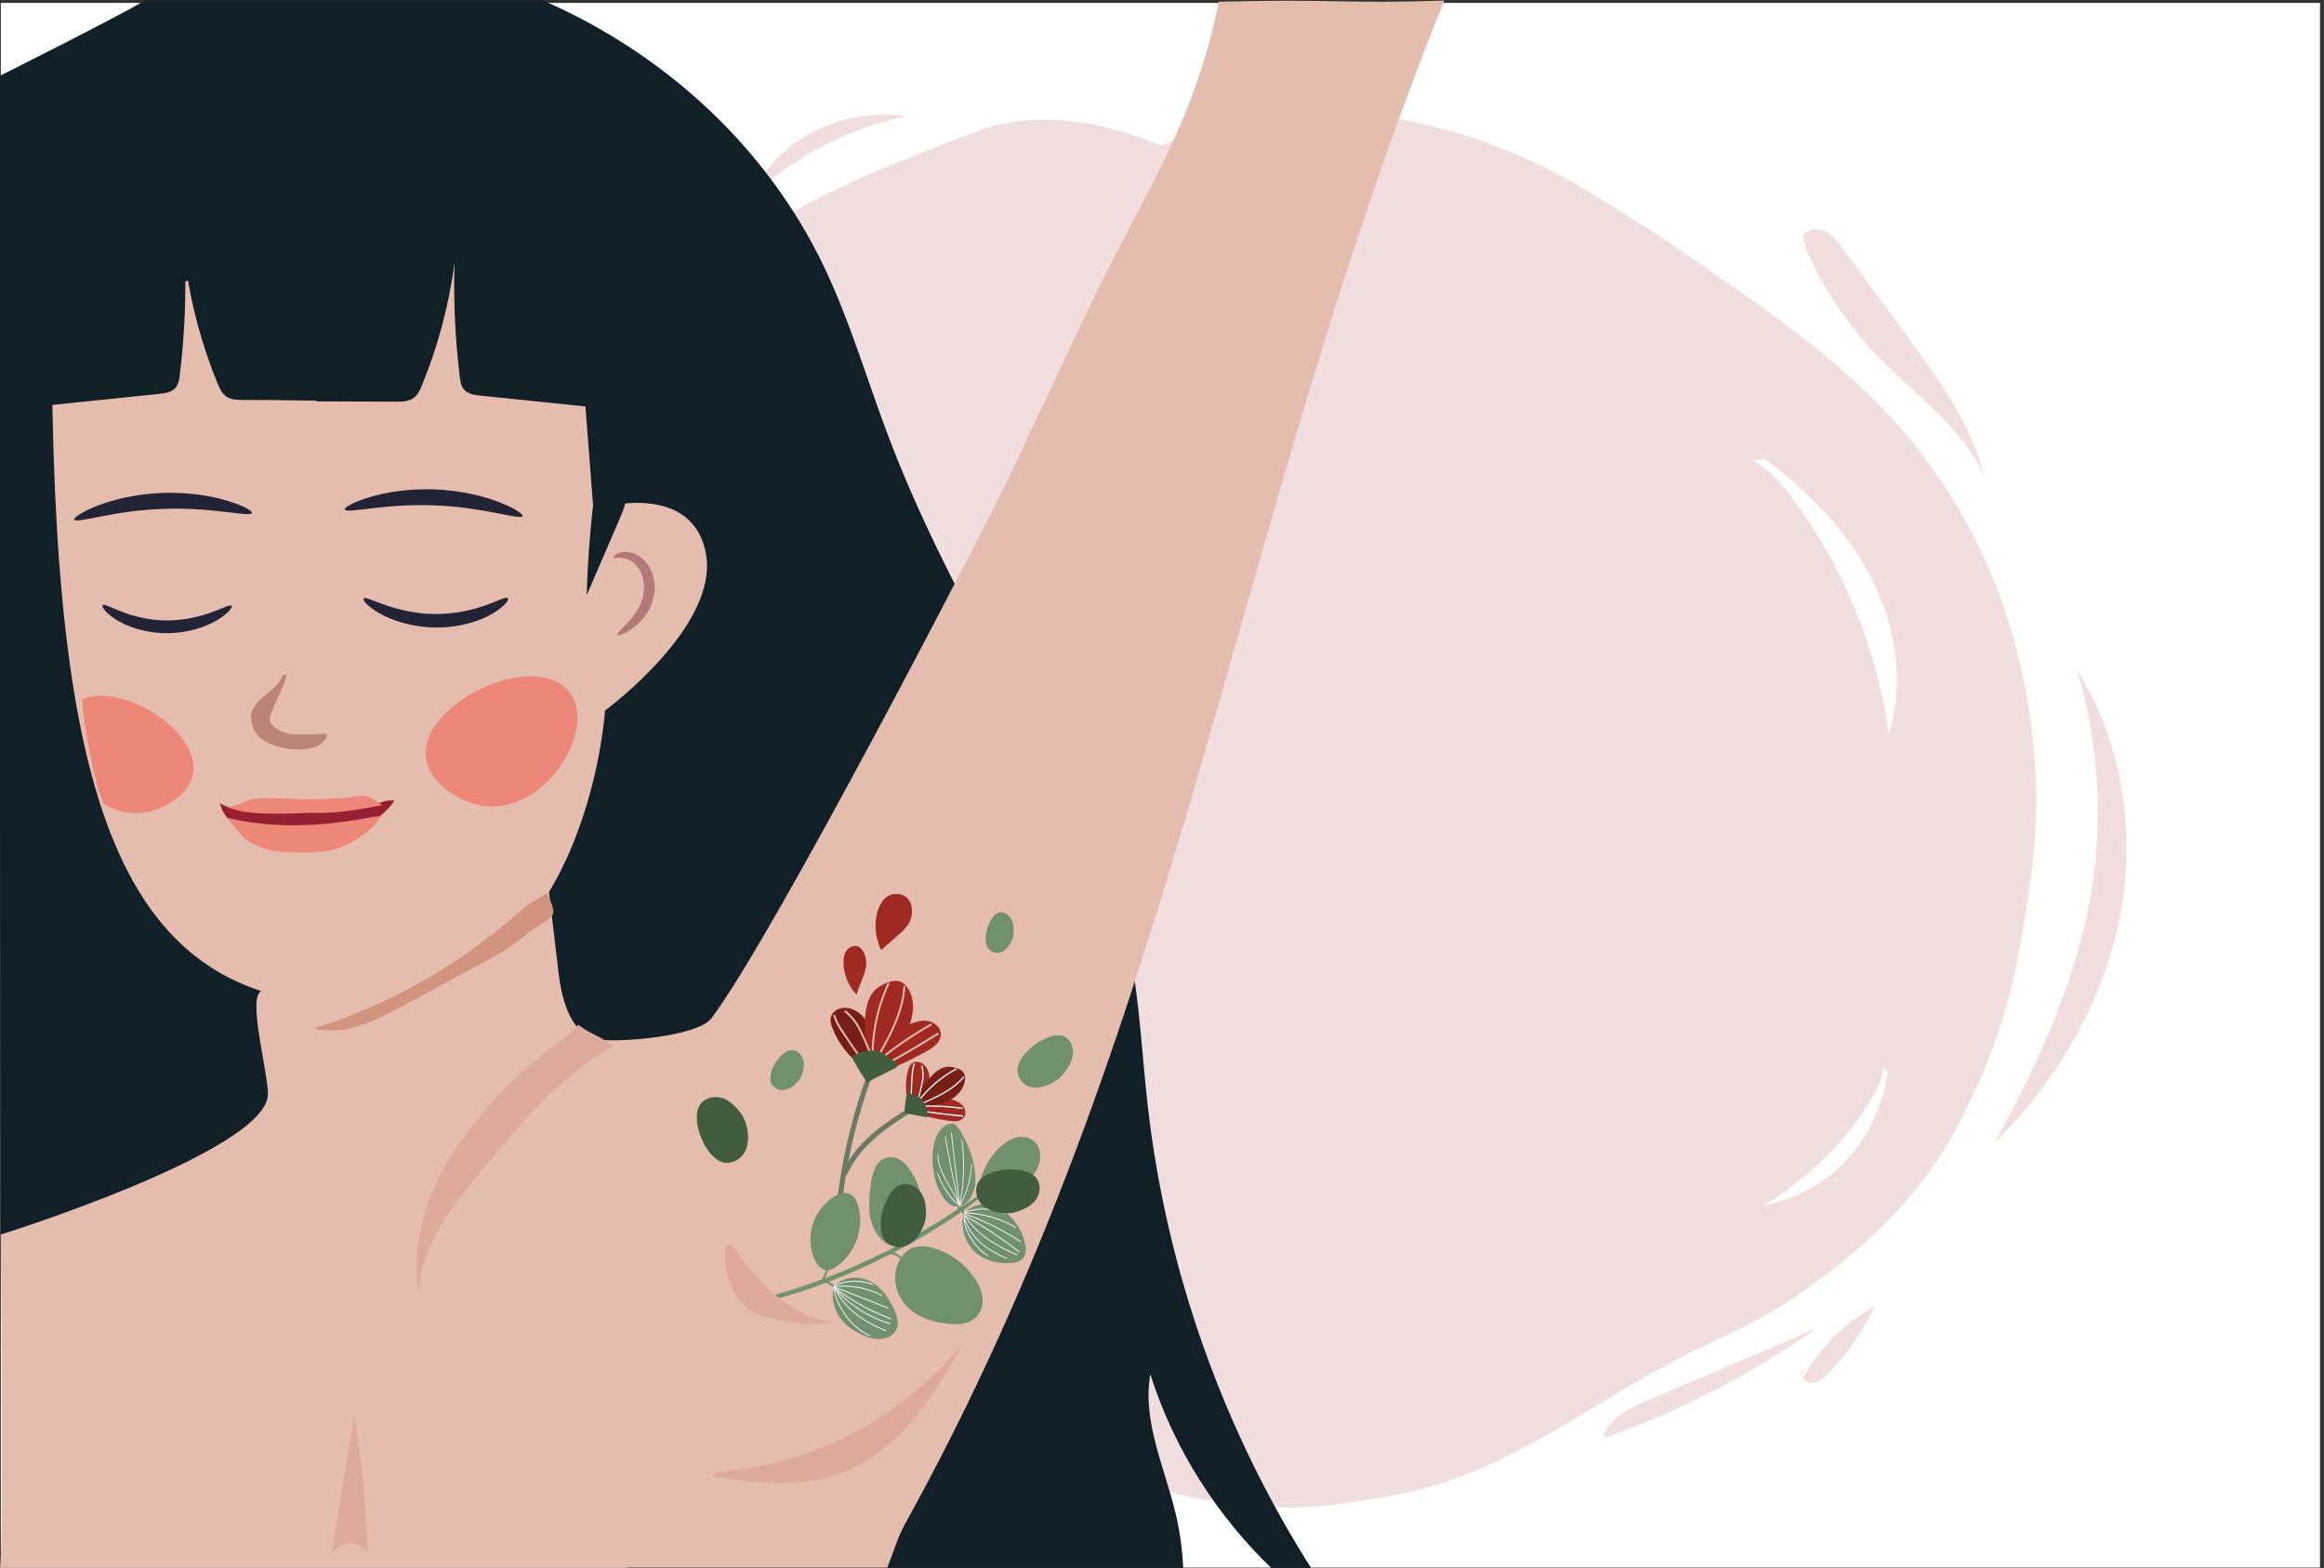 <?xml version="1.0" encoding="utf-8"?>
<!-- Generator: Adobe Illustrator 23.0.6, SVG Export Plug-In . SVG Version: 6.00 Build 0)  -->
<svg version="1.1" id="Layer_1" xmlns="http://www.w3.org/2000/svg" xmlns:xlink="http://www.w3.org/1999/xlink" x="0px" y="0px"
	 viewBox="0 0 1962 1323.88" enable-background="new 0 0 1962 1323.88" xml:space="preserve">
<rect x="0" y="0" width="1962" height="1323.88" fill="#333333" stroke="none"/>
<rect x="0.7" y="2.48" fill="#FFFFFF" width="1957.92" height="1321.12"/>
<path fill="#F0DFDE" d="M1718.54,653.92c-6.61-125.18-53.68-239.35-147.58-327.25c-40.23-37.66-86.46-69.86-131.85-101.32
	c-33.75-23.38-68.34-45.95-103.74-66.92c-62.65-37.12-128.51-57.94-201.4-63.81c-9.29-0.74-18.25-0.87-27.54-0.19
	c-25.08,1.82-52.48,4.38-76.99,10.96c-16.99,4.56-33.37,10.51-49.1,17.67c-47.69-20.27-105.57-30.99-154.28-12.62
	c-66.45,25.05-135.15,51.25-193.94,91.27c-72.56,49.39-133.51,104.14-179.81,178.47c-43.91,70.51-69,156.37-67.54,238.88
	c1.12,63.19,16.85,124.5,28.29,186.32c0.61,9.33,0.81,18.64,0.52,27.98c-4.54,24.72-8.38,49.69-6.11,74.4
	c4.34,47.14,13.39,83.28,35.83,125.69c11.55,21.83,29.29,41.81,45.67,60.13c22.37,25.01,52.1,45.57,81.24,62.71
	c31.66,18.61,67.32,31.85,101.73,44.43c17.68,6.46,36.01,11.32,54.61,14.53c35.92,6.21,72.98,11.89,109.62,12.5
	c22.21,0.37,44.07-1.47,65.76-4.5c22.53,13.43,46.26,23.95,75.79,33.76c30.96,10.29,65.32,13.22,97.72,15.4
	c33.81,2.27,70.02-4.29,102.63-10.22c90.04-16.36,159.07-72.98,237-113.94c30.94-16.26,63.86-29.17,93.07-48.39
	c57.48-37.82,109.21-83.92,141.97-144.4c23.6-43.57,42.46-91.15,51.92-139.66C1712.29,763.25,1721.38,707.75,1718.54,653.92z"/>
<g>
	<path fill="#F0DFDE" d="M1353.51,1212.7c5.61-15.74,22.76-24,38.34-30.65c47.38-20.24,94.76-40.48,142.13-60.72
		c-54.24,38.4-113.92,69.4-176.78,91.82"/>
</g>
<g>
	<path fill="#F0DFDE" d="M364.93,828.04c4.94-38.07,2.75-77.02-6.42-114.33c-10.64-43.27-30.74-86.07-25.25-130.25
		c-13.12,43.21-8.71,89.43-4.17,134.29c3.1,30.62,6.19,61.25,9.29,91.87c0.7,6.9,1.5,14.1,5.35,19.92
		c3.85,5.82,11.77,9.68,18.17,6.74c1.27-4.15,2.54-8.3,3.81-12.45"/>
</g>
<g>
	<path fill="#F0DFDE" d="M286.75,620.51c17.56-24.29,26.52-54.45,25-84.2c-25.35,20.24-36.54,56.02-27.15,86.74"/>
</g>
<g>
	<path fill="#F0DFDE" d="M1521.57,1163.96c14.08-25.4,35.48-46.85,61.06-61.19c-9.62,20.76-22.77,39.94-38.74,56.51
		c-4.05,4.2-8.97,8.52-14.86,8.37c-5.89-0.15-11.01-7.86-6.77-11.88"/>
</g>
<g>
	<path fill="#F0DFDE" d="M1754.4,568.85c17.84,61.14,21.4,126.25,10.34,188.91c-12.91,73.14-45.13,141.59-80.66,207.12
		c52.48-52.24,91.49-118.51,105.57-190.56s2.09-149.72-38.09-211.58"/>
</g>
<g>
	<path fill="#FFFFFF" d="M1479.53,388.64c14.53,7.63,25.33,20.59,34.97,33.72c42.59,58.06,70.39,126.47,80.16,197.27
		c13.47-42.95,5.96-90.69-14.59-130.98c-20.55-40.29-53.29-73.66-89.87-100.89"/>
</g>
<g>
	<path fill="#F0DFDE" d="M631.53,176.42c2.51-8.46,9.23-15.23,16.26-21.38c31.1-27.17,71.69-46.92,117.05-56.96
		c-30.92-4.52-61.34,2.75-84.51,16.67s-39.6,34.05-51.26,55.89"/>
</g>
<g>
	<path fill="#111F27" d="M968.98,933.78c-6.17-54.46-7.56-109.96-22.98-162.55c-11.6-39.59-30.86-76.46-50.53-112.73
		c-51.4-94.77-106.74-188.01-144.99-288.81c-18.28-48.17-32.62-97.95-54.81-144.44C647.34,123.99,560.82,44.9,458.04,0.25H122.39
		C101.29,13.34-1.2,64.54-1.2,64.54l1.89,977.85c0,0,16.23,22.09,17.74,26.71c20.4,62.58,283.59-112.71,310.8-52.78
		c29.36,64.65,39.66-370.66,57.42-301.91c26.91,104.17,50.5,209.2,70.74,314.87c19.15,100.03,36.23,203.08,72.95,297.19h468.62
		c-0.51-16.22-2.61-32.39-6.36-48.19c-9.32-39.23-28.43-78.2-21.47-117.91c20.03,63.07,56.7,120.62,104.73,166.11h32.62
		C1033.03,1208.42,984.75,1073.02,968.98,933.78z"/>
</g>
<g>
	<path fill="#E5BDAF" d="M-0.1,1323.66h749.19c4.52-11.17,9.28-26.62,14.43-35.91C998.03,864.6,1038.9,449.38,1219.25,0.46
		c-85.31,2.96-91.22-1.61-190.26,1c-21.71,107.19-65.22,164.01-111.85,262.94c-20.85,44.23-41.7,88.47-62.55,132.7
		c-21.98,46.63-201.8,393.68-254.06,462.78c-11.39,15.06-75.99,20.48-94.71,17.94c-23.3-3.16-31.37-32.25-34.15-55.61
		c-3.27-27.51-6.54-55.03-9.8-82.54c-54.45,46.02-105.96,37.8-170.47,68.15c-16.77,7.89-62.76,15.82-72.98,31.28
		c-7.58,11.46,9.15,72.74,7.67,86.4c-5.19,47.94-225.39,116.9-225.39,116.9S3.33,1317.75-0.1,1323.66z"/>
</g>
<g>
	<path fill="#DFAA9E" d="M481.38,872.98c-37.87,26.85-63.9,51.58-91.3,89.06s-44.19,84.78-36.59,130.58
		c1.12-39.71,27.72-73.52,53.05-104.12c32.72-39.52,66.42-79.89,110.89-105.48c-6.98-6.46-22.22-11.41-29.21-17.87"/>
</g>
<g>
	<path fill="#DFAA9E" d="M605.66,1242.61c80.16-5.5,157.3-46.03,207.31-108.91c-24.1,46.21-55.63,93.52-104.75,110.92
		c-33.97,12.03-71.36,7.79-106.9,1.79"/>
</g>
<path fill="#E5BDAF" d="M487.87,260.19l13.07,169.89c0,0,81.66-26.13,94.76,35.93c13.07,62.06-84.93,133.96-84.93,133.96
	s-15.33,247.32-209.09,248.29C99.12,849.32,43.59,675.11,43.59,273.26C43.56,273.26,399.64,136.03,487.87,260.19z"/>
<g>
	<path fill="#222335" d="M428.72,504.97c-1.65-1.18-7.75,2.15-18.06,5.85c-10.19,3.73-25.2,7.61-42.21,7.65
		c-17.01,0.04-32.34-3.8-42.86-7.5c-10.63-3.66-17.01-6.96-18.56-5.78c-1.36,0.97,2.62,6.53,13.25,12.64
		c10.41,6.03,28.14,12.06,48.67,12.03c20.57-0.04,37.76-6.1,47.63-12.2C426.67,511.5,430.19,505.94,428.72,504.97z"/>
</g>
<g>
	<path fill="#222335" d="M291.06,430.2c1.22,3.8,34.14-5.24,75.24-3.48c41.14,1.26,73.3,12.74,74.81,9.05
		c0.68-1.62-6.6-6.71-19.89-11.85c-13.21-5.13-32.59-9.87-54.42-10.7c-21.79-0.79-41.46,2.48-55.03,6.64
		C298.17,423.99,290.52,428.55,291.06,430.2z"/>
</g>
<g>
	<path fill="#B37878" d="M520.97,536.23c0.57,0.97,6.14-0.61,13.68-6.21c3.7-2.84,7.86-6.75,11.38-12.13
		c3.52-5.28,6.35-12.35,6.6-19.99c0.32-7.61-1.69-15.04-5.49-20.68c-3.73-5.64-9.26-9.37-14.29-10.55
		c-4.99-1.33-9.4-0.43-11.88,0.93c-2.55,1.4-3.27,2.91-2.94,3.34c0.68,1.08,5.71-1.62,12.78,1.76c6.93,2.8,13.57,12.78,12.85,24.8
		c-0.43,11.92-7.65,21.65-13.28,27.78C524.6,531.53,520.25,535.08,520.97,536.23z"/>
</g>
<path fill="#ED8778" d="M473.77,577.98c-43.61-29.79-161.93,43.29-93.65,91.1C448.5,716.65,517.42,607.77,473.77,577.98z"/>
<path fill="#ED8778" d="M69.33,590.54c1.97,22.54,4.45,39.56,12.28,70.54c1.51,5.96,3.45,11.67,5.56,17.48
	c15.58,9.48,35.07,11.99,55.6-0.14C204.69,641.8,111.4,572.06,69.33,590.54z"/>
<path fill="#BB8478" d="M275.84,619.48c-8.33,0.25-16.69,0.9-25.02,0.68c-7-0.18-13.82-1.54-19.46-6.53
	c-3.77-3.34-4.49-7-2.58-11.38c3.55-8.18,7.25-16.26,10.73-24.48c1.08-2.55,1.65-5.28,2.44-7.93c-0.97,0-1.97-0.04-2.94-0.04
	c-0.86,1.65-1.69,3.34-2.66,4.92c-6.57,10.73-21.79,15.33-24.37,28.25c-0.5,2.58,0.86,8.72,1.01,9.26
	c4.88,20.03,37.04,21.11,42.64,20.5c8.51-0.9,15-1.97,20.14-10.27C275.8,621.45,275.84,620.48,275.84,619.48z"/>
<g>
	<path fill="#222335" d="M212.73,433.18c-1.22,3.8-34.14-5.24-75.24-3.48c-41.14,1.26-73.3,12.74-74.81,9.05
		c-0.68-1.62,6.6-6.71,19.89-11.85c13.21-5.13,32.59-9.87,54.42-10.7c21.79-0.79,41.46,2.48,55.03,6.64
		C205.66,426.97,213.31,431.49,212.73,433.18z"/>
</g>
<g>
	<path fill="#222335" d="M86.7,510.93c1.47-1.11,6.93,2.05,16.15,5.6c9.15,3.59,22.54,7.29,37.76,7.36c15.22,0.07,28.9-3.52,38.3-7
		c9.48-3.45,15.18-6.53,16.58-5.42c1.22,0.93-2.33,6.17-11.77,11.92c-9.3,5.71-25.09,11.34-43.51,11.24
		c-18.38-0.11-33.78-5.89-42.61-11.67C88.53,517.1,85.41,511.82,86.7,510.93z"/>
</g>
<g>
	<path fill="#111F27" d="M267.12,338.87c31.78,0.15,35.35,0.15,67.13,0.29c5.02,0.02,10.39-0.06,14.53-2.89
		c3.87-2.65,5.9-7.19,7.67-11.53c13.43-32.87,22.61-67.48,27.25-102.68c-0.95,32.08,0.55,64.23,4.47,96.08
		c0.46,3.77,1.06,7.77,3.51,10.67c3.3,3.92,8.93,4.71,14.03,5.24c36.82,3.8,73.65,7.59,110.47,11.39c2.89,0.3,6.01,0.55,8.51-0.93
		c2.11-1.25,3.38-3.5,4.53-5.66c13.88-26.18,23.89-55.32,22.4-84.91c-1.49-29.59-16.07-59.61-41.87-74.17
		c-16.74-9.44-36.4-11.75-55.09-16.24c-45.3-10.89-140.93-19.05-180.93-42.95"/>
</g>
<g>
	<path fill="#D3947F" d="M462.13,753.89c-14,8.41-15.47,8.82-27.77,19.57c-49.14,42.96-107.32,75.53-169.62,94.99
		c26.31,6.49,53.01-6.86,76.82-19.79c27.19-14.76,54.38-29.53,81.57-44.29c11.36-6.17,18.48-14.32,31.35-22.42
		c10.94-6.89,15.74-8.39,10.59-20.24"/>
</g>
<g>
	<path fill="#111F27" d="M504.32,399.31c-5.04,34.16-8.04,68.62-8.97,103.14c9.18-21.29,18.36-42.58,27.54-63.86
		c3.69-8.57,7.47-17.81,5.62-26.96c-1.85-9.14-12.04-17.11-20.45-13.06"/>
</g>
<g>
	<path fill="#111F27" d="M311,338.68c-31.78,0.15-73.54-1.12-105.32-0.97c-5.02,0.02-10.39-0.06-14.53-2.89
		c-3.87-2.65-5.9-7.19-7.67-11.53c-13.43-32.87-22.61-67.48-27.25-102.68c0.95,32.08-0.55,64.23-4.47,96.08
		c-0.46,3.77-1.06,7.77-3.51,10.67c-3.3,3.92-8.93,4.71-14.03,5.24c-36.82,3.8-73.65,7.59-110.47,11.39
		c-2.89,0.3-6.01,0.55-8.51-0.93c-2.11-1.25-3.38-3.5-4.53-5.66c-13.88-26.18,4.28-55.12,5.77-84.71
		c1.49-29.59-12.1-59.81,13.71-74.37c16.74-9.44,36.4-11.75,55.09-16.24c45.3-10.89,140.93-19.05,180.93-42.95"/>
</g>
<g>
	<path fill="#962032" d="M186.22,678.66c22.82,11.85,50.3,3.04,76.01,2.56c17.74-0.33,35.96,3.43,52.94-1.69
		c5.87-1.77,11.83-4.6,17.85-3.41c-4.42,6.3-10.01,11.77-16.4,16.04c-19.38,12.96-44.08,14.07-67.39,14.76
		c-12.82,0.38-25.96,0.71-38.11-3.39c-12.15-4.1-23.31-13.62-25.63-26.24"/>
</g>
<path fill="#ED8778" d="M191.97,690.53c0,0.57,11.79,15.85,17.17,19.33c9.62,6.25,20.46,9.19,31.66,9.66
	c11.7,0.47,23.66,0.9,35.14-0.93c16.55-2.66,36.72-14.88,45.48-28.92C324.08,685.43,260.61,707.04,191.97,690.53z"/>
<path fill="#ED8778" d="M318.38,677.07c-11.34-9.91-18.24-2.81-33.39-2.92c-6.28-0.04-12.6,0.93-18.88,0.86
	c-11.77-0.14-23.51-0.54-35.29-1.11c-13.1-0.61-17.88,0.25-28.11,4.63c-0.43,0.36-10.17,2.64-10.31,3.76
	c4.45-1.15,4.34,7.38,69.54,3.96c30.8,1.25,57.12-6.67,60.78-6.13C321.43,678.64,318.38,677.35,318.38,677.07z"/>
<g>
	<path fill="#6A7A63" d="M752.41,860.55c-10.75,21.52-19.8,43.88-27.06,66.81c-7.21,22.8-12.69,46.15-16.31,69.78
		c-2.05,13.35-3.5,26.8-4.37,40.28c-0.17,2.69,4,3.23,4.18,0.52c1.53-23.84,4.92-47.55,10.13-70.87
		c5.19-23.21,12.2-46.01,20.92-68.14c4.93-12.49,10.4-24.76,16.4-36.77C757.51,859.74,753.61,858.14,752.41,860.55L752.41,860.55z"
		/>
</g>
<g>
	<path fill="#6A7A63" d="M715.26,991.42c4.76-10.3,11.59-19.39,19.83-27.16c8.21-7.75,17.47-14.39,26.93-20.51
		c5.62-3.63,11.38-7.04,17.26-10.22c1-0.54,1.58-1.65,1.11-2.76c-0.42-0.97-1.76-1.65-2.76-1.11c-10.7,5.79-21.04,12.28-30.83,19.5
		c-9.18,6.77-17.92,14.35-24.95,23.39c-4.14,5.32-7.64,11.14-10.47,17.26C710.23,992.27,714.13,993.87,715.26,991.42L715.26,991.42z
		"/>
</g>
<g>
	<path fill="#A02921" d="M743.06,891.96c5.13-13.16,15.7-24.56,29.19-28.75c4.42-1.37,9.27-1.95,13.65-0.45
		c4.38,1.5,8.13,5.44,8.35,10.06c0.16,3.38-1.53,6.63-3.88,9.07c-2.35,2.43-5.32,4.16-8.27,5.8c-9.34,5.21-18.94,9.93-28.77,14.15"
		/>
</g>
<g>
	<path fill="#781F15" d="M723.47,897.06c-9.15-7.78-16.34-17.84-20.74-29.02c-1.03-2.63-1.93-5.45-1.48-8.24
		c0.51-3.16,2.76-5.89,5.6-7.36c2.84-1.47,6.19-1.76,9.34-1.22c8.78,1.51,15.51,9.12,18.54,17.5c3.03,8.38,3.03,17.5,3,26.41"/>
</g>
<g>
	<path fill="#A02921" d="M732.26,891.21c-2.09-10.61-2.73-21.51-1.89-32.3c0.68-8.72,2.7-18.06,9.29-23.81
		c2.26-1.97,4.95-3.4,7.69-4.62c4.09-1.82,8.81-3.2,12.97-1.55c2.86,1.14,5.02,3.58,6.6,6.22c6.14,10.24,4.51,23.69-1.06,34.25
		c-5.58,10.56-14.54,18.86-23.33,26.94"/>
</g>
<g>
	<g>
		<path fill="#E5BDAF" d="M785.6,864.41c-12.92,7.31-25.32,15.54-37.05,24.63c-3.37,2.61-6.67,5.29-9.93,8.03
			c-0.79,0.66,0.23,1.89,1.02,1.23c11.29-9.52,23.26-18.24,35.81-26.03c3.56-2.21,7.17-4.35,10.83-6.41
			C787.15,865.36,786.49,863.91,785.6,864.41L785.6,864.41z"/>
	</g>
	<g>
		<path fill="#E5BDAF" d="M791.3,872.17c-12.1,7.66-24.43,14.98-36.96,21.93c-3.56,1.97-7.13,3.92-10.72,5.83
			c-0.9,0.48-0.24,1.94,0.67,1.45c12.76-6.81,25.32-13.98,37.66-21.52c3.47-2.12,6.93-4.28,10.37-6.45
			C793.19,872.85,792.16,871.63,791.3,872.17L791.3,872.17z"/>
	</g>
	<g>
		<path fill="#E5BDAF" d="M749.21,830.48c-7.12,15.49-11.5,32.22-12.89,49.22c-0.4,4.84-0.54,9.69-0.45,14.54
			c0.02,1.02,1.61,1.16,1.59,0.13c-0.31-16.98,2.36-33.96,7.9-50.01c1.56-4.53,3.36-8.98,5.36-13.34
			C751.15,830.08,749.64,829.55,749.21,830.48L749.21,830.48z"/>
	</g>
	<g>
		<path fill="#E5BDAF" d="M762.66,833.17c-1.02,17.34-8.31,33.37-16.44,48.44c-2.19,4.06-4.44,8.08-6.67,12.11
			c-0.49,0.89,0.81,1.82,1.31,0.92c8.26-14.96,17.02-30,21.14-46.74c1.18-4.79,1.97-9.68,2.26-14.61
			C764.32,832.28,762.72,832.15,762.66,833.17L762.66,833.17z"/>
	</g>
	<g>
		<path fill="#E5BDAF" d="M703.58,857.61c1.56,5.99,5.26,11.17,8.62,16.28c3.71,5.65,7.56,11.2,11.55,16.64
			c2.28,3.11,4.61,6.19,6.98,9.24c0.63,0.81,1.86-0.21,1.23-1.02c-8.02-10.31-15.73-20.98-22.54-32.13c-1.78-2.92-3.4-5.97-4.27-9.3
			C704.89,856.34,703.32,856.61,703.58,857.61L703.58,857.61z"/>
	</g>
	<g>
		<path fill="#E5BDAF" d="M713.17,854.59c4.83,3.91,8.74,8.77,11.63,14.28c2.99,5.71,5.39,11.77,7.99,17.67
			c1.51,3.44,3.03,6.88,4.54,10.31c0.41,0.94,1.86,0.27,1.45-0.67c-2.76-6.27-5.52-12.55-8.28-18.82
			c-2.54-5.78-5.07-11.57-8.99-16.57c-2.18-2.78-4.68-5.29-7.42-7.51C713.29,852.63,712.38,853.94,713.17,854.59L713.17,854.59z"/>
	</g>
</g>
<g>
	<path fill="#425C3F" d="M731.77,913.88c8.15-4.08,16.29-8.15,24.44-12.23c0.55-0.27,1.15-0.62,1.27-1.22
		c0.07-0.34-0.04-0.69-0.18-1.01c-0.87-2.07-2.69-3.56-4.46-4.94c-3.94-3.06-8.13-6.1-13.02-7.08c-5.89-1.18-11.91,0.78-17.6,2.71
		c-0.78,0.27-1.62,0.57-2.09,1.25c-0.78,1.14-0.18,2.68,0.46,3.91c3.34,6.42,7.15,12.59,11.4,18.45"/>
</g>
<g>
	<path fill="#A02921" d="M778.57,932.66c8.14-4.96,18.47-6.76,27.43-3.48c2.93,1.07,5.77,2.75,7.51,5.34
		c1.74,2.6,2.14,6.25,0.36,8.82c-1.3,1.88-3.54,2.93-5.79,3.28c-2.26,0.34-4.55,0.06-6.81-0.27c-7.14-1.03-14.23-2.42-21.23-4.18"/>
</g>
<g>
	<path fill="#A02921" d="M765.97,927.38c-1.73-7.92-1.47-16.26,0.75-24.06c0.52-1.83,1.2-3.71,2.58-5.03
		c1.56-1.49,3.89-2.03,6.01-1.66c2.12,0.37,4.04,1.59,5.51,3.17c4.09,4.4,4.59,11.24,2.79,16.98c-1.8,5.73-5.53,10.63-9.2,15.39"/>
</g>
<g>
	<path fill="#781F15" d="M773.08,927.84c3.22-6.55,7.34-12.66,12.2-18.1c3.93-4.4,8.84-8.59,14.73-8.97
		c2.02-0.13,4.05,0.2,6.02,0.67c2.94,0.7,6.04,1.89,7.59,4.48c1.07,1.78,1.23,3.97,1,6.04c-0.9,8.01-7.27,14.56-14.58,17.94
		c-7.31,3.38-15.52,4.17-23.54,4.91"/>
</g>
<g>
	<path fill="#FFFFFF" d="M812.66,935.29c-9.92-1.36-19.94-2.02-29.96-1.95c-2.87,0.02-5.74,0.11-8.61,0.25
		c-0.69,0.03-0.65,1.11,0.04,1.08c9.95-0.49,19.94-0.27,29.86,0.68c2.82,0.27,5.63,0.6,8.43,0.99
		C813.11,936.43,813.35,935.38,812.66,935.29L812.66,935.29z"/>
</g>
<g>
	<path fill="#FFFFFF" d="M812.55,941.78c-9.63-0.84-19.24-1.96-28.8-3.36c-2.72-0.4-5.43-0.82-8.14-1.26
		c-0.68-0.11-0.92,0.94-0.24,1.05c9.63,1.57,19.31,2.86,29.01,3.86c2.73,0.28,5.47,0.54,8.2,0.78
		C813.28,942.92,813.23,941.84,812.55,941.78L812.55,941.78z"/>
</g>
<g>
	<path fill="#FFFFFF" d="M807.03,902.19c-10.16,5.4-19.36,12.58-27.06,21.13c-2.19,2.43-4.26,4.98-6.19,7.61
		c-0.41,0.55,0.39,1.28,0.8,0.72c6.78-9.23,15.17-17.25,24.7-23.6c2.69-1.79,5.47-3.45,8.33-4.96
		C808.23,902.77,807.64,901.87,807.03,902.19L807.03,902.19z"/>
</g>
<g>
	<path fill="#FFFFFF" d="M813.14,909.14c-7.64,8.89-18.12,14.5-28.64,19.27c-2.83,1.28-5.69,2.52-8.54,3.77
		c-0.63,0.28-0.31,1.31,0.33,1.03c10.55-4.65,21.4-9.13,30.46-16.43c2.59-2.09,5.01-4.39,7.19-6.91
		C814.39,909.34,813.6,908.62,813.14,909.14L813.14,909.14z"/>
</g>
<g>
	<path fill="#FFFFFF" d="M771.44,898.08c-1.61,3.85-1.75,8.15-2.04,12.26c-0.32,4.55-0.52,9.1-0.61,13.66
		c-0.05,2.6-0.06,5.21-0.04,7.81c0.01,0.69,1.08,0.65,1.08-0.04c-0.08-8.81,0.15-17.69,1.05-26.46c0.24-2.29,0.62-4.6,1.51-6.74
		C772.66,897.94,771.71,897.44,771.44,898.08L771.44,898.08z"/>
</g>
<g>
	<path fill="#FFFFFF" d="M777.83,900.38c0.99,4.08,1.1,8.29,0.4,12.42c-0.73,4.29-1.92,8.52-2.94,12.75
		c-0.6,2.46-1.19,4.93-1.79,7.39c-0.16,0.68,0.89,0.91,1.05,0.24c1.09-4.5,2.17-8.99,3.26-13.49c1-4.14,2.01-8.28,1.96-12.57
		c-0.03-2.38-0.35-4.75-0.91-7.06C778.69,899.38,777.66,899.71,777.83,900.38L777.83,900.38z"/>
</g>
<g>
	<path fill="#425C3F" d="M763.54,939.8c6.04,1.15,12.08,2.29,18.11,3.44c0.4,0.08,0.88,0.14,1.18-0.14
		c0.18-0.15,0.26-0.39,0.32-0.61c0.38-1.47,0.01-3.01-0.37-4.47c-0.86-3.25-1.87-6.6-4.09-9.13c-2.68-3.04-6.71-4.46-10.55-5.75
		c-0.53-0.18-1.1-0.36-1.63-0.18c-0.89,0.29-1.19,1.37-1.35,2.29c-0.83,4.81-1.31,9.68-1.43,14.56"/>
</g>
<path fill="#70906F" d="M637.36,1097.94c2.79-0.7,5.57-1.42,8.36-2.16c1.3-0.35,2.59-0.7,3.89-1.05c2.8-0.77,5.6-1.57,8.39-2.41
	c4.18-1.26,8.37-2.57,12.53-3.91c3.54-1.15,7.08-2.33,10.6-3.55c4.2-1.45,8.4-2.95,12.57-4.51c1.62-2.4,2.85-5.07,3.62-7.9
	c-0.58-0.07-1.16-0.22-1.74-0.42c-3.52-1.32-5.95-4.64-7.65-8.19c-0.36-0.75-0.69-1.52-0.98-2.28c-2.74-7.05-3.4-15.08-1.99-22.8
	c0.09-0.5,0.19-1,0.3-1.49c0.21-0.94,0.44-1.86,0.71-2.78l0-0.01c0.16-0.55,0.33-1.09,0.5-1.62c0.49-1.47,1.04-2.91,1.7-4.32
	c0.61-1.35,1.36-2.74,2.22-4.11c0.36-0.58,0.73-1.15,1.12-1.73c0.9-1.33,1.91-2.63,2.98-3.89l0-0.01c0.37-0.42,0.74-0.85,1.11-1.26
	c4.1-4.51,9.02-8.22,13.72-9.67c0.35-0.11,0.71-0.21,1.07-0.29c3.36-0.78,6.54-0.34,9.19,1.9c0.21,0.18,0.42,0.37,0.63,0.58
	c1.34,1.34,2.53,3.18,3.48,5.61c0.28,0.71,0.52,1.43,0.76,2.16c0.13,0.4,0.24,0.83,0.36,1.24c1.03,3.85,1.45,8.01,1.36,12.1l0,0.01
	c-0.02,0.78-0.05,1.56-0.1,2.32l0,0.01c-0.05,0.64-0.1,1.27-0.17,1.9c-1.27,12.18-7.27,23.75-16.34,31.45
	c-3.03,2.56-6.74,5.34-10.55,5.64c-0.65,2.45-1.6,4.76-2.82,6.94c17.11-6.46,33.99-13.78,50.53-22.12c3.08-1.55,6.15-3.13,9.2-4.74
	c-11.43-1.65-19.17-13.17-21.29-25.1c-0.75-4.23-0.96-8.56-0.83-12.92c0.02-0.54,0.05-1.09,0.06-1.64c0.13-2.58,0.36-5.17,0.66-7.73
	c0.66-5.58,1.33-11.57,3.39-16.92c0.33-0.86,0.7-1.72,1.12-2.54l0.01,0c2.37-4.76,6.35-7.91,11.01-8.56
	c0.28-0.04,0.56-0.07,0.84-0.09c0.48-0.03,0.96-0.05,1.45-0.03c3.37,0.11,6.4,1.36,9.05,3.27c0.26,0.2,0.52,0.39,0.78,0.59
	c1.82,1.44,3.43,3.2,4.85,5.11c1.54,2.08,2.98,4.34,4.29,6.74c0.3,0.56,0.6,1.11,0.88,1.69c0.01,0,0.01,0,0.01,0
	c3.53,6.97,5.92,14.96,6.33,22.98c0,0.01,0,0.01,0,0.01c0.05,0.82,0.06,1.64,0.06,2.46c0,0,0,0,0,0.01c0,1.81-0.11,3.61-0.32,5.4
	c-0.89,7.28-4.04,14.52-8.82,19.87c6.51-3.67,12.97-7.49,19.35-11.45c6.49-4.03,12.92-8.17,19.27-12.46
	c0.42-0.87,0.75-1.78,0.96-2.73c-1.28,0.19-2.61,0.15-3.91-0.2c-4.36-1.14-7.55-5-9.87-8.94c-3.63-6.12-6.04-13.19-7.21-20.56
	c0-0.01,0-0.01,0-0.01c0-0.01,0-0.01,0-0.01c-0.18-1.15-0.34-2.34-0.46-3.52c0-0.01,0-0.01,0-0.01c-0.4-3.84-0.46-7.74-0.18-11.6
	c0.06-0.78,0.14-1.59,0.23-2.41c0.01-0.01,0-0.01,0.01-0.02c0.15-1.3,0.36-2.64,0.64-4c0,0,0,0,0.01,0
	c1.06-5.26,3.05-10.66,6.41-14.2c0.23-0.26,0.47-0.5,0.71-0.72c1.31-1.2,3.2-2.45,5.16-3.13c0.28-0.1,0.55-0.17,0.83-0.24
	c2.14-0.55,4.31-0.34,5.95,1.39c1.3,1.35,2.43,3,3.47,4.71c0.38,0.64,0.75,1.27,1.11,1.92c0.45,0.78,0.88,1.57,1.3,2.34
	c3.22,5.83,5.76,12.13,7.56,18.72c0.23,0.85,0.45,1.7,0.66,2.55l0.01,0.06l0.01,0c2.48,10.29,3.98,23.74-3.69,32.67
	c-1.93,2.25-4.38,4-7,4.81c-0.09,0.52-0.22,1.04-0.36,1.54c2.95-2,5.91-3.99,8.91-5.9c1.76-1.13,3.53-2.29,5.32-3.38
	c0.2-0.67,0.46-1.32,0.79-1.93c0.98-11.84,5.36-23.42,12.49-32.81c6.53-8.6,16.33-16.9,26.79-15.63c0.11,0.01,0.2,0.03,0.3,0.04
	c0.42,0.05,0.83,0.13,1.23,0.22c1.19,0.25,2.31,0.64,3.34,1.14c0.28,0.13,0.56,0.27,0.83,0.43c1.59,0.89,2.97,2.06,4.11,3.46
	c0.18,0.21,0.36,0.43,0.52,0.67c0.89,1.22,1.6,2.58,2.12,4.05c0.11,0.28,0.2,0.56,0.29,0.85c0.65,2.18,0.9,4.58,0.69,7.13
	c-0.03,0.36-0.07,0.72-0.12,1.09c-0.04,0.32-0.09,0.66-0.15,0.99c-0.47,2.64-1.34,5.1-2.52,7.38c-0.27,0.52-0.56,1.03-0.86,1.54
	c-4.17,6.99-11.21,12.25-17.83,15.81c-9.39,5.06-19.77,7.33-29.9,6.62c-2.28,2.09-4.73,4.02-7.13,5.85
	c-2.2,1.68-4.41,3.31-6.65,4.91c0.6,0.44,1.2,0.88,1.81,1.33c9.05-8.96,22.14-7.87,31.61-1.73c1.3,0.84,2.55,1.77,3.76,2.78l0,0.01
	c0.78,0.64,1.54,1.32,2.27,2.03c3.25,3.14,6.08,6.85,8.33,10.96c0,0.01,0,0.01,0,0.01c0.28,0.5,0.54,1,0.8,1.51
	c1.81,3.61,3.17,7.48,3.97,11.48c0.02,0.12,0.05,0.24,0.07,0.36c0.05,0.3,0.11,0.59,0.15,0.89c0.45,2.88,0.37,5.98-0.84,8.55
	c-0.13,0.28-0.27,0.55-0.43,0.81c-0.39,0.65-0.86,1.24-1.43,1.79c-0.24,0.24-0.49,0.45-0.77,0.66c-0.1,0.08-0.19,0.15-0.29,0.21
	c-2.27,1.6-5.06,2.31-7.89,2.59c-0.67,0.07-1.33,0.1-2,0.12c-2.04,0.06-4.02-0.05-5.83-0.17c-3.08-0.22-6.15-0.75-9.13-1.62
	c-1.05-0.31-2.09-0.65-3.12-1.05c-5.48-2.11-10.47-5.48-14.25-10.28c-5.98-7.59-8.78-18.23-6.29-28.44
	c0.01-0.02,0.01-0.04,0.01-0.06c0.01-0.02,0.01-0.05,0.02-0.07c-0.7-0.51-1.4-1.02-2.1-1.54c-1.01,0.71-2.02,1.41-3.04,2.11
	c-7.6,5.19-15.32,10.17-23.16,14.9c-10.07,6.09-20.31,11.83-30.69,17.22c2.46,0.64,4.7,1.92,6.59,3.78c0.29-0.41,0.57-0.81,0.88-1.2
	c7.33-9.57,18.46-9.01,28.76-5.49c1.48,0.5,2.93,1.07,4.33,1.67l0,0.01c3.09,1.34,5.92,2.85,8.27,4.29
	c4.13,2.54,7.99,5.6,11.47,9.09c0.54,0.54,1.06,1.09,1.58,1.64c1.07,1.14,2.09,2.34,3.08,3.57c3.41,4.25,6.79,9.2,8.64,14.7
	c0.15,0.43,0.28,0.87,0.41,1.3c0.45,1.56,0.78,3.17,0.94,4.82c0.29,2.81,0.06,5.62-0.7,8.25c-0.09,0.3-0.18,0.61-0.29,0.92
	c-1.07,3.16-2.92,5.99-5.57,8.18c-0.15,0.13-0.3,0.25-0.46,0.38c-0.1,0.08-0.21,0.16-0.31,0.23c-3.03,2.26-6.38,3.47-9.85,4.03
	c-0.43,0.07-0.88,0.13-1.32,0.18c-3.2,0.37-6.45,0.24-9.58-0.09c-2.74-0.29-5.49-0.68-8.23-1.21l-0.01-0.01
	c-0.56-0.1-1.13-0.22-1.7-0.35c-6.16-1.33-12.17-3.42-17.53-6.65c-0.01,0-0.01,0-0.01-0.01c-1.02-0.61-2-1.25-2.96-1.96
	c-0.01,0-0.01,0-0.01,0c-3.24-2.35-6.18-5.18-8.68-8.63c-7.24-9.97-9.1-24.76-2.16-36.16c-2.28-2.32-5.15-3.65-8.29-3.91
	c-17.01,8.72-34.4,16.5-52.05,23.26c1.41,0.9,2.82,1.8,4.24,2.69c0.16,0.11,0.26,0.24,0.32,0.39c0.02,0.05,0.03,0.11,0.04,0.16
	c0.13-0.23,0.38-0.26,0.55-0.16c0.14-0.12,0.27-0.25,0.42-0.37c0.01,0,0.01,0,0.01,0c9.39-8.09,22.17-7.63,31.77-1.57
	c0.82,0.52,1.61,1.07,2.38,1.66c0,0.01,0.01,0.01,0.01,0.01c0.82,0.61,1.62,1.27,2.39,1.96c2.5,2.24,4.74,4.83,6.71,7.63
	c0.28,0.39,0.55,0.79,0.82,1.19c0.08,0.11,0.14,0.23,0.23,0.34c2.01,3.06,3.9,6.4,5.4,9.91c0.17,0.39,0.34,0.77,0.49,1.17
	c0.59,1.48,1.11,2.98,1.55,4.5c0.35,1.24,0.59,2.49,0.71,3.76c0.03,0.33,0.05,0.66,0.06,1c0.04,1.16-0.04,2.31-0.27,3.44
	c-0.06,0.29-0.14,0.59-0.21,0.89c-0.5,1.81-1.41,3.51-2.84,5c-0.11,0.12-0.23,0.23-0.35,0.34c-0.24,0.24-0.49,0.47-0.75,0.68
	c-3.66,3.07-8.56,4.02-12.93,3.77c-0.13,0-0.28-0.02-0.42-0.04c-1.05-0.07-2.1-0.21-3.13-0.42c-0.01,0.01-0.01,0.01-0.01,0
	c-3.95-0.75-7.72-2.31-11.29-4.12c-5.08-2.57-9.9-5.83-13.86-10.13c-6.26-6.81-10.07-16.68-8.38-26.64c0.1-0.64,0.24-1.27,0.4-1.9
	c-0.16,0-0.29-0.1-0.35-0.26c-0.01-0.01-0.02-0.03-0.02-0.05c-0.04-0.14-0.19-0.48-0.36-0.58c-1.82-1.15-3.62-2.3-5.44-3.46
	c-4.43,1.68-8.89,3.3-13.36,4.85c-3.63,1.27-7.29,2.48-10.95,3.65c-6.9,2.19-13.83,4.21-20.8,6.02c-0.96,0.25-1.91,0.5-2.86,0.74
	c-1.37,0.35-2.73,0.7-4.09,1.03c-3.32,0.83-6.65,1.63-9.98,2.39C636.34,1100.5,636.92,1099.24,637.36,1097.94z"/>
<path fill="#ECECEE" d="M851.02,1062.55c-0.61,0.06-1.22,0.1-1.84,0.12c-14.75-6.43-28.7-15.52-34.71-32.02
	c0.7,6.99,4.33,13.45,8.26,18.61c3.59,4.7,7.88,8.67,12.68,11.79c-0.97-0.28-1.93-0.6-2.87-0.97c-4.21-3.11-7.99-6.89-11.16-11.27
	c-5.22-7.19-9.21-16.01-7.3-25.41c0.07-0.33,0.36-0.37,0.55-0.23c0.04-0.04,0.08-0.07,0.14-0.08c10.88-3.92,22.53-3.57,32.7,0.66
	c0,0,0.01,0,0.01,0.01c0.72,0.59,1.41,1.22,2.08,1.88c-10.4-5.08-22.6-5.88-34.04-1.94c14.71,0.62,28.98,4.79,41.68,12.09l0,0
	c0.26,0.46,0.5,0.93,0.73,1.41c-13.12-7.8-27.96-12.18-43.29-12.69c0,0,0,0.01,0,0.01c16.46,5.87,32.19,13.69,46.92,23.33
	c0.02,0.11,0.05,0.22,0.06,0.33c0.05,0.27,0.1,0.54,0.14,0.82c-14.82-9.76-30.66-17.68-47.25-23.61c-0.01,0.09-0.02,0.18-0.03,0.27
	c0.05,0.03,0.1,0.07,0.13,0.13c0.08,0.12,0.16,0.24,0.23,0.36c16.03,9.09,31.44,19.38,46.12,30.79c-0.12,0.25-0.25,0.5-0.4,0.75
	c-14.24-11.07-29.17-21.08-44.7-29.97c10.65,15.69,26.87,24.64,43.39,31.63c-0.22,0.22-0.46,0.43-0.72,0.62
	c-16.97-7.24-33.51-16.56-44.16-33.07c-0.02,0.31-0.03,0.63-0.04,0.94C819.89,1046.29,835.16,1055.88,851.02,1062.55z"/>
<path fill="#ECECEE" d="M810.65,1018.16c-3.07-0.1-13.06-10.68-19.05-25.95c0,0,0,0,0,0l0-0.01l0,0c-0.15-1.04-0.27-2.09-0.36-3.14
	c3.77,10.91,9.88,20.52,17.82,27.9c-5.36-13.66-16.33-24.96-17.65-40.45c0,0,0-0.01,0-0.02c0.15-1.17,0.34-2.37,0.59-3.58
	c-0.22,15.99,10.35,27.43,16.43,40.66c-4.06-17.64-7.64-35.46-10.74-53.43c0.2-0.23,0.41-0.44,0.63-0.65
	c3.22,18.72,6.97,37.28,11.23,55.65c-2.17-18.17-4.57-40.17-6.74-58.33c-0.01-0.06-0.01-0.11,0.01-0.17
	c0.24-0.09,0.48-0.16,0.72-0.23c2.19,18.32,4.62,40.87,6.8,59.15c3.19-17.95,3.62-36.18,1.3-53.78c0.32,0.56,0.64,1.14,0.95,1.7
	c2.08,17.23,1.53,35.02-1.61,52.55c5.36-10.48,8.48-22.12,9.07-33.79c0.19,0.75,0.37,1.51,0.54,2.27c0.01,0.02,0.01,0.03,0.01,0.06
	C819.68,996.22,816.28,1007.8,810.65,1018.16C810.66,1018.14,810.66,1018.15,810.65,1018.16z"/>
<path fill="#ECECEE" d="M735.77,1128.1c-0.95-0.05-1.89-0.16-2.82-0.34l0,0c-14.16-7.12-24.93-21.07-29.46-38.87
	c-0.11-0.41-0.03-3.49,0.9-3.87c0.3-0.13,0.61-0.26,0.92-0.39l0,0c10.3-4.18,21.23-4.34,30.88-0.64c0,0,0.01,0,0.01,0.01
	c0.73,0.58,1.43,1.2,2.11,1.85c-10.34-4.79-22.45-4.85-33.73-0.01c13.85-1.34,27.47,1.18,39.64,7.26c0.24,0.37,0.48,0.75,0.71,1.13
	c0.07,0.11,0.13,0.22,0.2,0.33c-12.11-6.36-25.72-9.09-39.6-7.93c14.76,5.8,29.52,11.6,44.28,17.41c0.15,0.37,0.28,0.74,0.41,1.12
	c-14.85-5.83-29.7-11.67-44.55-17.51c14.37,10.7,29.96,19.25,46.41,25.46c0.02,0.33,0.03,0.64,0.04,0.97
	c-16.14-6.05-31.46-14.35-45.61-24.71c12.77,13.36,28.29,22.96,45.3,28.04c-0.06,0.29-0.13,0.58-0.21,0.87
	c-16.7-4.98-31.97-14.31-44.64-27.23c9.63,16.6,25.37,25.82,41.65,32.47c-0.22,0.23-0.46,0.46-0.69,0.67
	c-35.74-14.73-40.36-32.36-43.86-36.22C708.68,1106.88,720.42,1121.43,735.77,1128.1z"/>
<path fill="#70906F" d="M861.85,894.55c7.53-12.79,27.78-24.52,37.32-19.11c5.29,2.99,7.45,9.93,6.43,16.01
	c-1.02,6.08-4.61,11.42-8.58,16.12c-8.35,9.89-31.39,18.13-37.5-0.2C858.2,903.4,859.28,898.91,861.85,894.55z"/>
<path fill="#70906F" d="M832.26,794.79c-1-9.66,5.04-23.66,12.09-24.48c3.91-0.46,7.7,2.37,9.51,5.97c1.81,3.6,2,7.81,1.73,11.82
	c-0.54,8.44-9.38,21.68-19.62,14.36C833.76,800.87,832.6,798.08,832.26,794.79z"/>
<g>
	<path fill="#A02921" d="M723.05,839.78c-6.66-7.05-10.62-16.6-10.92-26.3c-0.11-3.64,0.33-7.45,2.33-10.49
		c2-3.04,5.9-5.05,9.37-3.96c2.72,0.86,4.61,3.35,5.76,5.96c1.38,3.12,1.96,6.59,1.67,9.99c-0.32,3.78-1.68,7.39-3.03,10.93
		c-1.6,4.22-3.21,8.44-4.81,12.65"/>
</g>
<g>
	<path fill="#A02921" d="M743.91,802.33c-5.6-11.84-6.31-24.84-1.96-35.81c1.63-4.11,4.1-8.09,8.32-10.27s10.5-2.09,14.68,1.21
		c3.27,2.58,4.62,6.49,4.91,10.08c0.35,4.3-0.56,8.51-2.62,12.12c-2.29,4.02-5.91,7.21-9.49,10.35c-4.25,3.73-8.5,7.47-12.75,11.2"
		/>
</g>
<path fill="#425C3F" d="M832.53,992.18c12.9-7.21,36.98-6.48,43.19,3.57c3.45,5.57,2.17,12.91-1.61,17.75
	c-3.79,4.84-9.58,7.6-15.43,9.59c-12.3,4.19-37.3-1.18-34.3-20.81C825.03,998.02,828.13,994.63,832.53,992.18z"/>
<path fill="#425C3F" d="M743.91,1039.6c-2.49-14.57,6.24-37.02,17.78-39.52c6.4-1.39,12.9,2.26,16.19,7.45
	c3.3,5.18,3.96,11.57,3.88,17.74c-0.16,12.99-13.56,34.76-31.07,25.39C746.91,1048.63,744.75,1044.57,743.91,1039.6z"/>
<g>
	<path fill="#DFAA9E" d="M618.14,1051.6c10.99,15.23,22.63,30.21,37.03,42.28c14.39,12.07,31.86,21.14,50.56,22.85
		c-16.64,2.15-33.64,1.43-50.03-2.11c-6.65-1.44-13.27-3.36-19.19-6.72c-19.12-10.84-27.45-35.5-23.71-57.16"/>
</g>
<path fill="#425C3F" d="M602.73,977.02c-11.7-10.56-19.17-35.27-11.1-45.13c4.47-5.47,12.35-6.77,18.54-4.63
	c6.19,2.14,10.97,7.05,14.97,12.28c8.43,11.01,11.52,38.3-9.41,42.2C611.21,982.58,606.72,980.63,602.73,977.02z"/>
<path fill="#70906F" d="M650.42,908.97c0.94-9.73,10.5-22.55,18.39-22.17c4.37,0.21,7.93,3.65,9.15,7.53
	c1.22,3.87,0.53,8.06-0.6,11.99c-2.38,8.26-14.83,19.86-24.49,10.88C650.78,915.25,650.1,912.29,650.42,908.97z"/>
<g>
	<path fill="#F0DFDE" d="M1523.49,207.52c15.08,35.3,36.76,67.74,63.61,95.21c31.14,31.86,70.2,58.52,87.92,99.37
		c-10.64-43.88-37.93-81.45-64.63-117.79c-18.22-24.8-36.45-49.61-54.67-74.41c-4.11-5.59-8.45-11.39-14.73-14.44
		c-6.27-3.06-15.05-2.36-19.08,3.42c1.01,4.22,2.03,8.44,3.04,12.65"/>
</g>
<g>
	<path fill="#FFFFFF" d="M1589.49,900.46c0.37,8.82-3.79,17.4-8.45,25.5c-20.6,35.79-52.59,67.64-92.23,91.86
		c30.72-5.76,57.13-22.51,74.52-43.19c17.4-20.69,26.4-45.06,30.35-69.49"/>
</g>
<g>
	<path fill="#DFAA9E" d="M279.99,1310.69c6.36-38.56,12.72-77.12,19.07-115.69c6.34,38.67,10.14,77.76,11.36,116.93
		c-4.39-9.06-18.16-11.66-25.56-4.83"/>
</g>
</svg>
